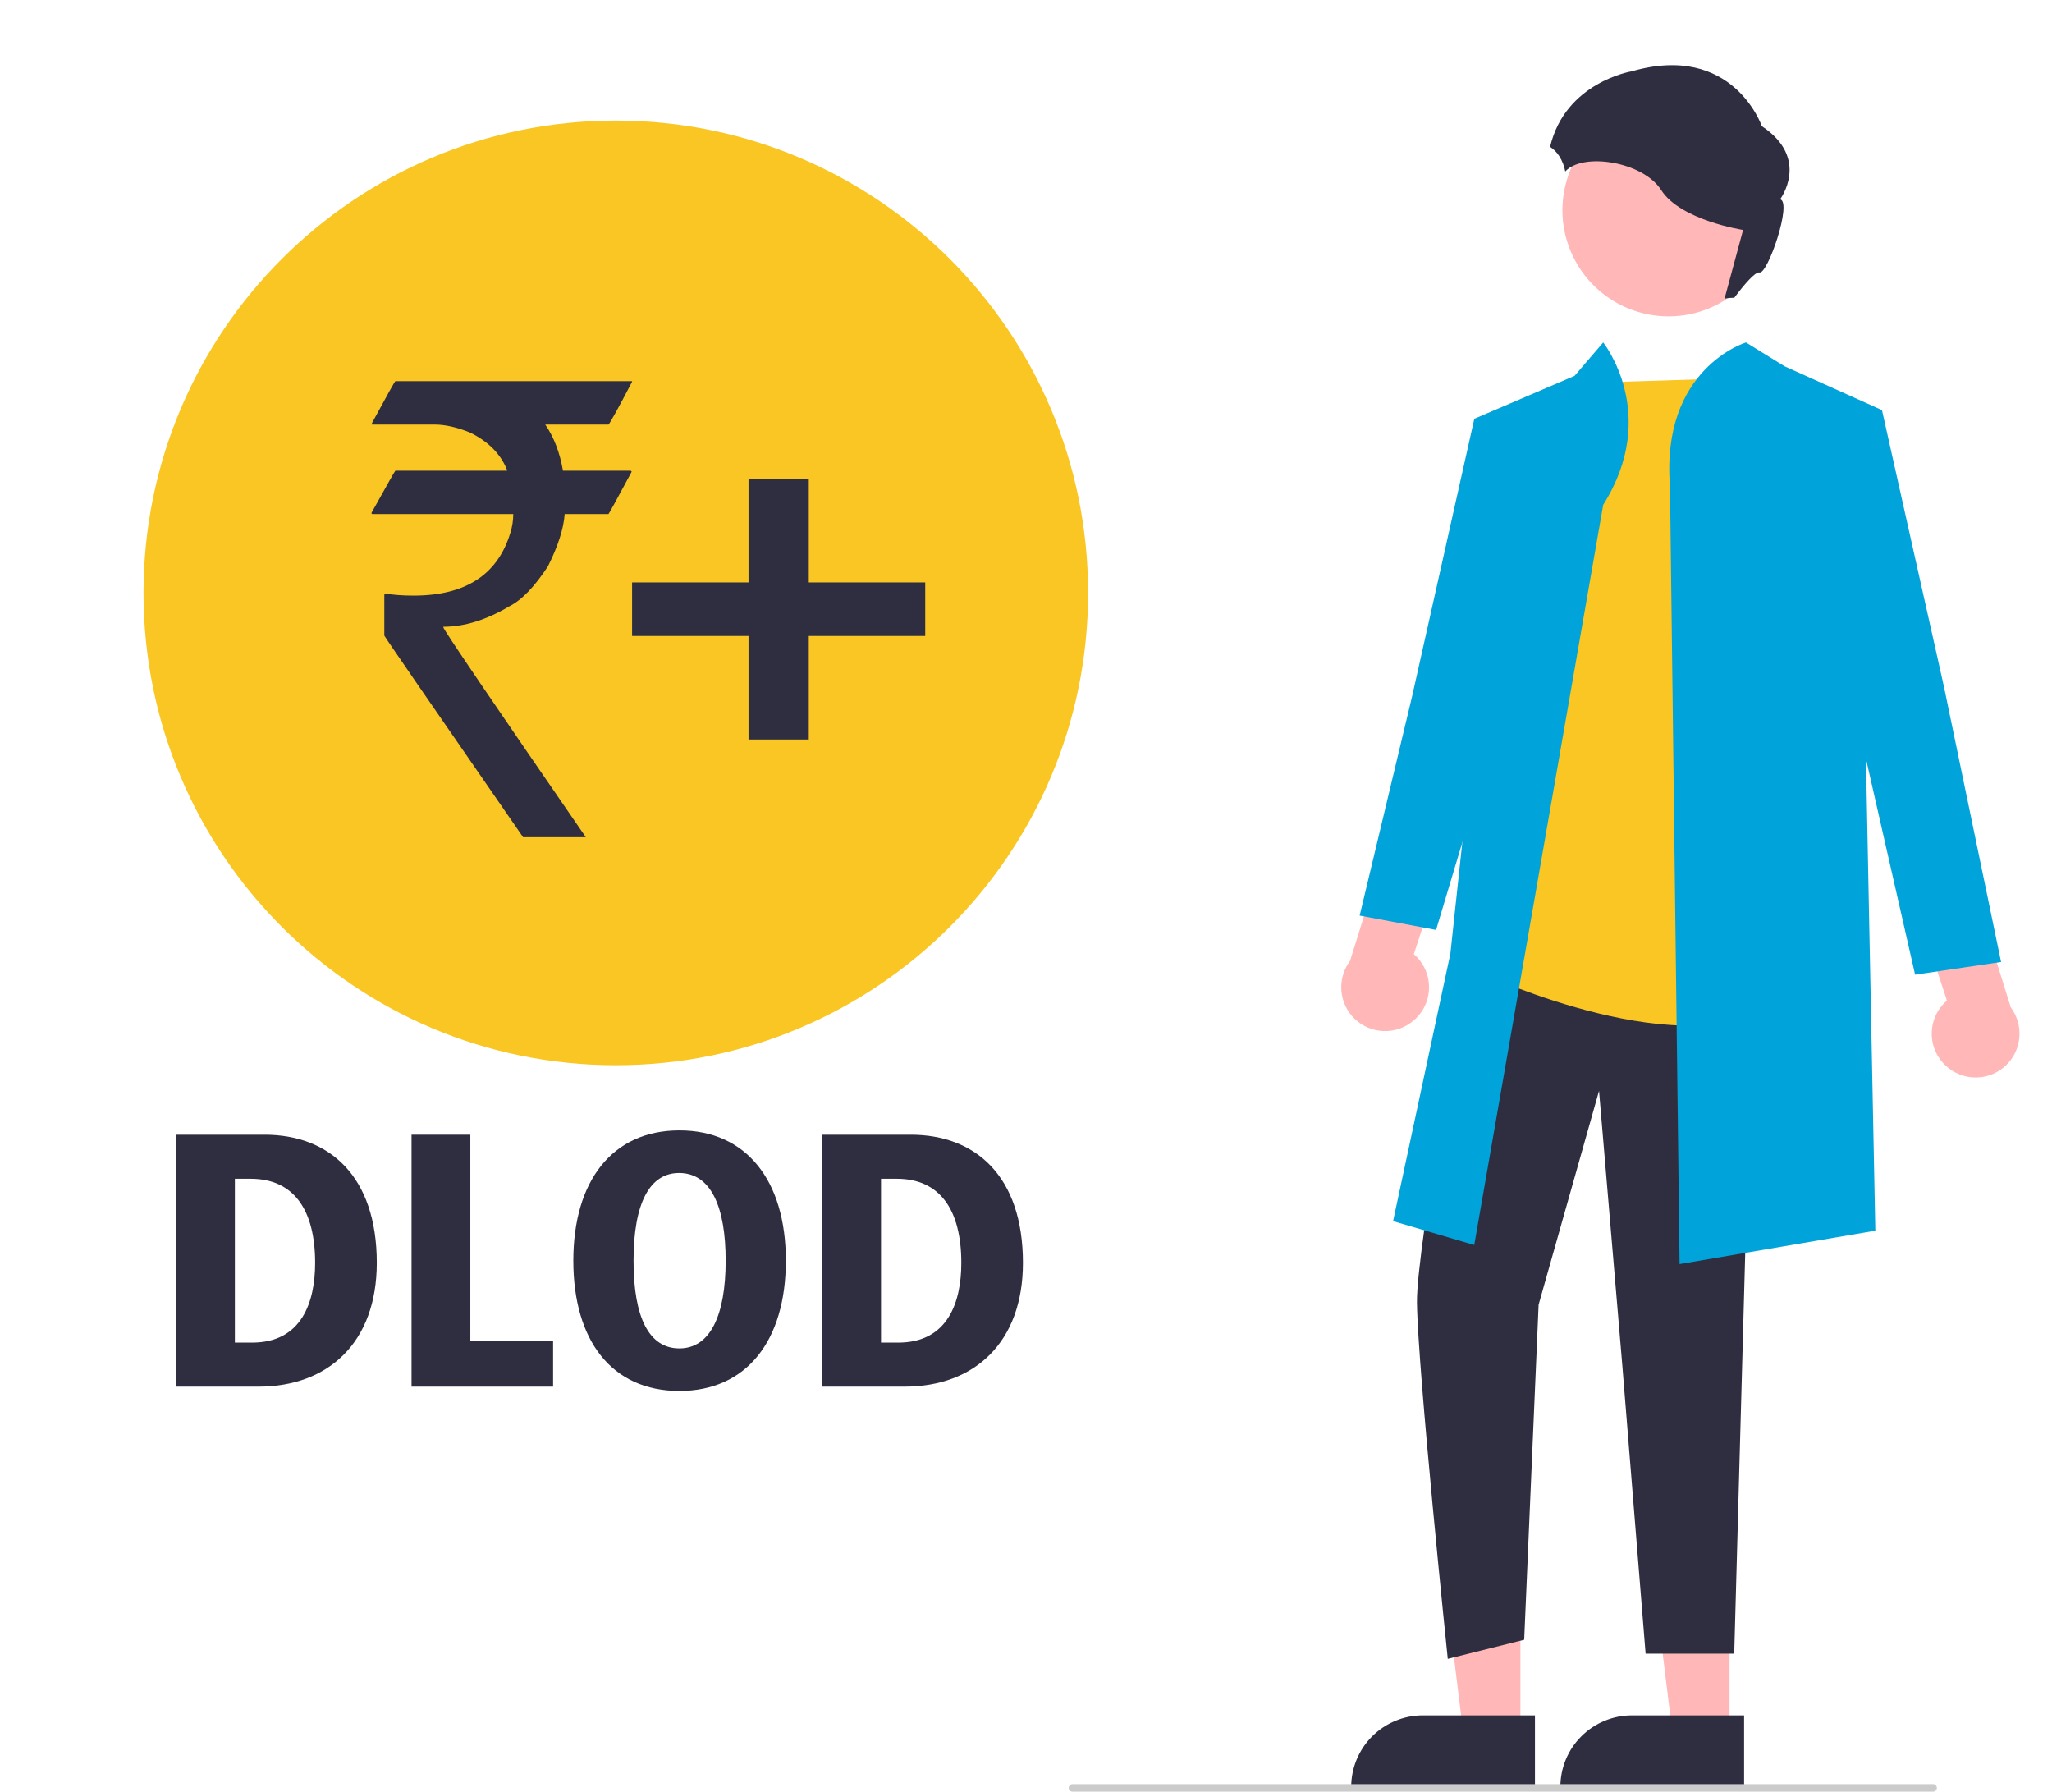 <svg width="63" height="55" viewBox="0 0 63 55" fill="none" xmlns="http://www.w3.org/2000/svg">
<g clip-path="url(#clip0_1760_4911)">
<path d="M18.906 32.701C26.914 32.701 33.406 26.209 33.406 18.201C33.406 10.193 26.914 3.701 18.906 3.701C10.898 3.701 4.406 10.193 4.406 18.201C4.406 26.209 10.898 32.701 18.906 32.701Z" fill="#F9C623"/>
<path d="M53.1 53.229L51.351 53.229L50.519 46.481L53.101 46.481L53.1 53.229Z" fill="#FFB7B7"/>
<path d="M53.547 54.927L47.906 54.926V54.855C47.906 54.273 48.137 53.714 48.549 53.303C48.961 52.891 49.519 52.66 50.102 52.659H50.102L53.547 52.66L53.547 54.927Z" fill="#2F2E41"/>
<path d="M46.679 53.229L44.929 53.229L44.097 46.481L46.679 46.481L46.679 53.229Z" fill="#FFB7B7"/>
<path d="M47.126 54.927L41.484 54.926V54.855C41.484 54.273 41.716 53.714 42.127 53.303C42.539 52.891 43.098 52.66 43.68 52.659H43.68L47.126 52.66L47.126 54.927Z" fill="#2F2E41"/>
<path d="M43.382 31.344C43.533 31.22 43.656 31.065 43.741 30.889C43.826 30.712 43.871 30.52 43.873 30.324C43.876 30.128 43.835 29.935 43.755 29.756C43.674 29.578 43.556 29.42 43.407 29.292L44.358 26.386L42.733 25.377L41.448 29.5C41.25 29.764 41.156 30.091 41.183 30.419C41.211 30.747 41.357 31.054 41.596 31.281C41.834 31.509 42.148 31.641 42.477 31.652C42.806 31.664 43.128 31.554 43.382 31.344Z" fill="#FFB7B7"/>
<path d="M45.116 29.424C45.116 29.424 43.483 38.264 43.503 39.98C43.528 42.05 44.449 50.924 44.449 50.924L46.795 50.338L47.238 40.052L49.093 33.488L49.807 41.907L50.523 50.764H53.244L53.854 28.544L44.969 28.251L45.116 29.424Z" fill="#2F2E41"/>
<path d="M53.252 11.611L48.561 11.757L45.629 29.936C45.629 29.936 51.86 32.795 54.498 30.743C57.137 28.69 53.252 11.611 53.252 11.611Z" fill="#F9C623"/>
<path d="M49.221 15.496L45.262 38.22L42.77 37.487L44.529 29.277L45.409 21.067L45.262 12.857L48.341 11.538L49.221 10.512C49.221 10.512 50.98 12.711 49.221 15.496Z" fill="#00A3DA"/>
<path d="M51.272 14.942L51.566 38.806L57.576 37.78L57.136 15.643L57.723 12.564L54.791 11.245L53.604 10.512C53.604 10.512 50.979 11.308 51.272 14.942Z" fill="#00A3DA"/>
<path d="M46.582 13.3L45.263 12.86L43.357 21.363L41.744 28.107L44.09 28.547L46.289 21.216L46.582 13.3Z" fill="#00A3DA"/>
<path d="M59.8 32.769C59.648 32.645 59.525 32.49 59.441 32.313C59.355 32.137 59.31 31.945 59.308 31.749C59.305 31.553 59.346 31.36 59.426 31.181C59.507 31.003 59.626 30.845 59.774 30.717L58.823 27.811L60.448 26.802L61.734 30.925C61.931 31.189 62.025 31.516 61.998 31.844C61.971 32.172 61.824 32.479 61.586 32.706C61.347 32.934 61.034 33.065 60.704 33.077C60.375 33.089 60.053 32.979 59.8 32.769Z" fill="#FFB7B7"/>
<path d="M56.456 13.013L57.776 12.573L59.682 21.076L61.437 29.532L58.797 29.921L56.75 20.929L56.456 13.013Z" fill="#00A3DA"/>
<path d="M52.791 9.312C54.37 8.449 54.95 6.469 54.087 4.89C53.224 3.311 51.244 2.731 49.665 3.594C48.086 4.457 47.505 6.437 48.369 8.016C49.232 9.595 51.212 10.175 52.791 9.312Z" fill="#FFB7B7"/>
<path d="M59.35 55H32.925C32.895 55 32.866 54.988 32.844 54.967C32.823 54.945 32.81 54.916 32.81 54.885C32.81 54.855 32.823 54.826 32.844 54.804C32.866 54.783 32.895 54.77 32.925 54.77H59.35C59.38 54.77 59.409 54.783 59.431 54.804C59.453 54.826 59.465 54.855 59.465 54.885C59.465 54.916 59.453 54.945 59.431 54.967C59.409 54.988 59.38 55 59.35 55Z" fill="#CBCBCB"/>
<path d="M50.092 2.19C53.207 1.292 54.091 3.873 54.091 3.873C55.593 4.869 54.653 6.118 54.653 6.118C55.032 6.203 54.274 8.42 54.021 8.364C53.887 8.334 53.54 8.747 53.246 9.14C53.145 9.14 53.045 9.149 52.946 9.169L53.516 7.059C53.516 7.059 51.594 6.764 51.004 5.838C50.44 4.952 48.584 4.672 48.056 5.264C48.025 5.094 47.961 4.931 47.867 4.786C47.795 4.675 47.701 4.58 47.59 4.508C48.057 2.523 50.092 2.19 50.092 2.19Z" fill="#2F2E41"/>
<path d="M7.937 42.568H5.406V34.834H8.124C10.104 34.834 11.568 36.097 11.568 38.768C11.568 41.216 10.072 42.568 7.937 42.568ZM7.211 41.216H7.739C9.268 41.216 9.675 39.964 9.675 38.768C9.675 37.15 9.026 36.186 7.695 36.186H7.211V41.216Z" fill="#2F2E41"/>
<path d="M16.981 42.568H12.635V34.834H14.44V41.172H16.981V42.568Z" fill="#2F2E41"/>
<path d="M20.859 42.701C18.78 42.701 17.602 41.15 17.602 38.701C17.602 36.264 18.791 34.701 20.859 34.701C22.906 34.701 24.127 36.23 24.127 38.701C24.127 41.161 22.917 42.701 20.859 42.701ZM20.859 41.394C21.794 41.394 22.279 40.397 22.279 38.701C22.279 37.05 21.827 36.009 20.848 36.009C19.957 36.009 19.451 36.917 19.451 38.701C19.451 40.463 19.935 41.394 20.859 41.394Z" fill="#2F2E41"/>
<path d="M27.775 42.568H25.245V34.834H27.962C29.943 34.834 31.406 36.097 31.406 38.768C31.406 41.216 29.91 42.568 27.775 42.568ZM27.049 41.216H27.577C29.107 41.216 29.514 39.964 29.514 38.768C29.514 37.15 28.865 36.186 27.533 36.186H27.049V41.216Z" fill="#2F2E41"/>
<path d="M24.831 22.701H22.981V19.523H19.406V17.879H22.981V14.701H24.831V17.879H28.406V19.523H24.831V22.701Z" fill="#2F2E41"/>
<path d="M12.139 11.701H19.406V11.72C18.978 12.539 18.736 12.976 18.681 13.033H16.74C17.006 13.42 17.188 13.892 17.284 14.449H19.353C19.379 14.455 19.391 14.467 19.391 14.486C18.928 15.349 18.691 15.78 18.681 15.78H17.336C17.306 16.224 17.135 16.759 16.823 17.384C16.41 18.015 16.014 18.424 15.637 18.612C14.932 19.031 14.257 19.24 13.612 19.24V19.259C13.612 19.322 15.07 21.469 17.986 25.701H16.06C13.219 21.594 11.799 19.531 11.799 19.512V18.265L11.814 18.218C12.066 18.262 12.361 18.284 12.698 18.284C14.29 18.284 15.279 17.643 15.667 16.362C15.727 16.174 15.758 15.98 15.758 15.78H11.437C11.416 15.78 11.406 15.768 11.406 15.743C11.885 14.88 12.129 14.449 12.139 14.449H15.569V14.43C15.372 13.936 14.992 13.552 14.428 13.277C14.025 13.114 13.662 13.033 13.34 13.033H11.421V12.986C11.885 12.129 12.124 11.701 12.139 11.701Z" fill="#2F2E41"/>
</g>
<defs>
<clipPath id="clip0_1760_4911">
<rect width="62.812" height="55" fill="white"/>
</clipPath>
</defs>
</svg>
